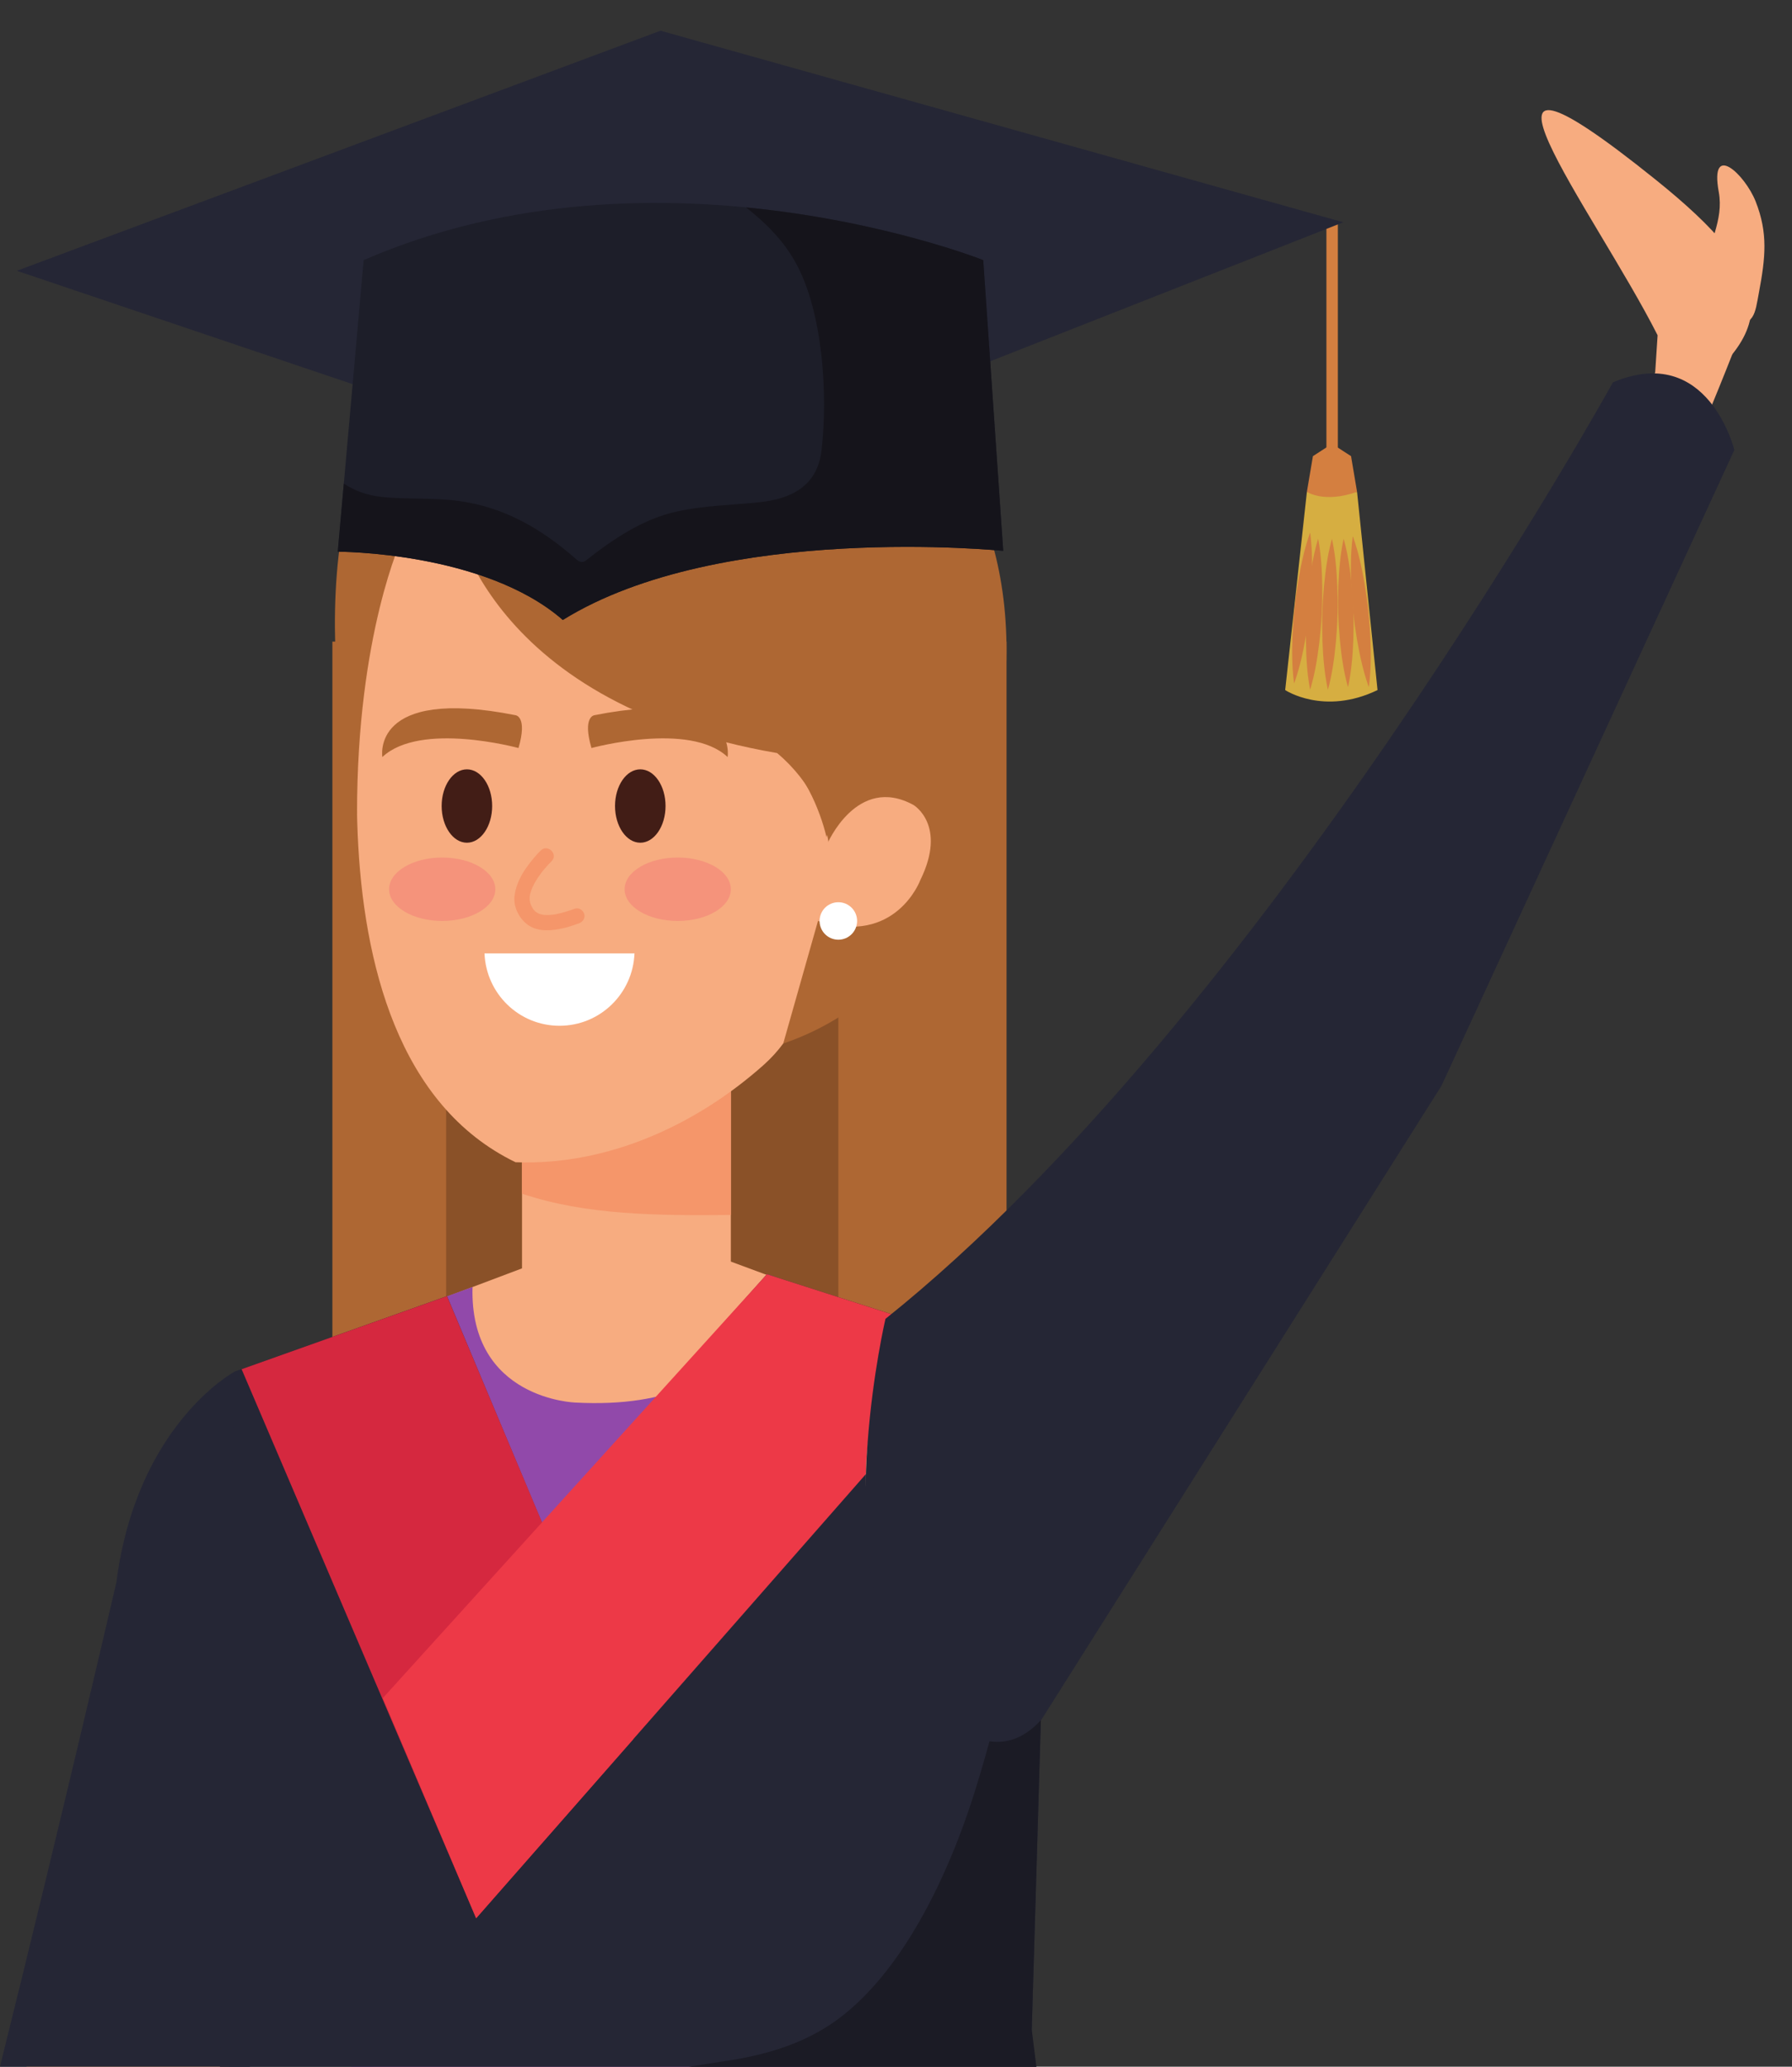<?xml version="1.0" encoding="UTF-8"?><svg xmlns="http://www.w3.org/2000/svg" xmlns:xlink="http://www.w3.org/1999/xlink" height="1907.1" preserveAspectRatio="xMidYMid meet" version="1.0" viewBox="246.7 92.9 1653.4 1907.1" width="1653.4" zoomAndPan="magnify"><rect x="246.7" y="92.9" width="1653.4" height="1907.1" fill="#333333" stroke="none"/><g><g><path d="M 457.973 2000.078 C 492.547 1884.738 511.77 1785.109 555.699 1621.75 C 593.992 1447.648 545.992 1332.09 545.992 1332.09 C 382.008 1367.82 373.367 1514.602 373.367 1514.602 C 373.367 1514.602 334.719 1705.75 271.148 2000.078 L 457.973 2000.078" fill="#f7ac80"/></g><g><path d="M 477.266 2000.078 C 514.586 1904.941 543.156 1833.359 553.379 1810.52 C 553.379 1810.52 655.965 1378.34 537.816 1332.09 L 462.98 1358.711 C 462.98 1358.711 372.859 1407.16 354.094 1552.871 C 354.094 1552.871 306.316 1759.852 246.652 2000.078 L 477.266 2000.078" fill="#252635"/></g><g><path d="M 978.047 1795.371 L 735.945 1795.371 C 735.945 1795.371 561.719 1816.609 553.379 1547.699 L 553.379 684.949 L 1175.398 684.949 L 1175.398 1547.699 C 1175.398 1547.699 1160.738 1816.609 978.047 1795.371" fill="#ae6733"/></g><g><path d="M 1020.211 684.949 L 658.324 684.949 L 658.324 1778.398 C 698.996 1799.82 735.945 1795.371 735.945 1795.371 L 978.047 1795.371 C 993.266 1797.148 1007.219 1796.738 1020.211 1794.789 L 1020.211 684.949" fill="#8a5128"/></g><g><path d="M 728.336 1313.309 L 921.023 1313.309 L 921.023 1093.551 L 728.336 1093.551 L 728.336 1313.309" fill="#f7ac80"/></g><g><path d="M 728.336 1194.41 L 728.336 1093.551 L 921.023 1093.551 L 921.023 1214.031 C 852.922 1214.66 787.402 1214.25 728.336 1194.41" fill="#f5966a"/></g><g><path d="M 538.715 1821.578 L 597.129 1977.539 L 590.66 2000.078 L 1024.379 2000.078 L 1148.398 1656.609 L 1148.27 1656.199 C 1172.59 1595.57 1205.828 1531.781 1215.738 1466.719 C 1227.52 1389.379 1160.461 1350.199 1086.871 1318.5 L 914.953 1254.82 L 750.812 1254.82 L 714.227 1268.629 L 641.516 1296.051 L 545.992 1332.09 C 545.992 1332.09 520.355 1343.391 504.016 1399.59 C 504.016 1399.59 491.23 1459.012 492.77 1562.16 C 492.77 1562.16 477.996 1689.602 538.715 1821.578" fill="#f7ac80"/></g><g><path d="M 983.25 1032.73 C 975.613 1048.543 965.352 1063.059 951.32 1075.574 C 888.91 1131.188 806.895 1168.629 722.402 1165.387 C 505.723 1060.586 593.555 638.953 593.555 638.953 C 634.539 437.117 808.238 444.281 808.238 444.281 C 939.715 443.629 1057.113 510.238 1071.938 649.301 C 1077.582 702.555 1065.188 759.035 1060.516 811.875 C 1057.031 850.762 1050.746 889.391 1036.914 926.043 C 1022.711 963.391 1000.434 996.777 983.25 1032.73" fill="#f7ac80"/></g><g><path d="M 823 913.461 C 823 929.641 844.934 942.719 872.004 942.719 C 899.09 942.719 921.023 929.641 921.023 913.461 C 921.023 897.301 899.09 884.211 872.004 884.211 C 844.934 884.211 823 897.301 823 913.461" fill="#f5937b"/></g><g><path d="M 605.684 913.461 C 605.684 929.641 627.617 942.719 654.688 942.719 C 681.777 942.719 703.711 929.641 703.711 913.461 C 703.711 897.301 681.777 884.211 654.688 884.211 C 627.617 884.211 605.684 897.301 605.684 913.461" fill="#f5937b"/></g><g><path d="M 654.191 836.672 C 654.191 855.328 664.648 870.539 677.5 870.539 C 690.371 870.539 700.797 855.328 700.797 836.672 C 700.797 817.941 690.371 802.82 677.5 802.82 C 664.648 802.82 654.191 817.941 654.191 836.672" fill="#421d16"/></g><g><path d="M 860.766 836.672 C 860.766 855.328 850.34 870.539 837.469 870.539 C 824.598 870.539 814.16 855.328 814.16 836.672 C 814.16 817.941 824.598 802.82 837.469 802.82 C 850.34 802.82 860.766 817.941 860.766 836.672" fill="#421d16"/></g><g><path d="M 792.422 783.16 C 792.422 783.16 882.895 758.359 918.031 791.461 C 918.031 791.461 929.23 726.16 795.062 752.891 C 795.062 752.891 783.914 754.07 792.422 783.16" fill="#ae6733"/></g><g><path d="M 725.09 783.16 C 725.09 783.16 634.625 758.359 599.488 791.461 C 599.488 791.461 588.262 726.16 722.457 752.891 C 722.457 752.891 733.578 754.07 725.09 783.16" fill="#ae6733"/></g><g><path d="M 745.652 877.672 C 741.379 881.809 737.609 886.488 734.051 891.23 C 727.758 899.609 722.734 909.059 721.445 919.559 C 720.152 930.102 726.062 941.449 734.879 947.09 C 744.109 952.988 756.223 951.719 766.34 949.41 C 771.273 948.281 776.094 946.68 780.844 944.949 C 784.438 943.641 786.828 940.23 785.75 936.309 C 784.797 932.84 780.707 930.078 777.105 931.398 C 771.281 933.52 765.359 935.391 759.262 936.559 C 758.613 936.68 757.965 936.789 757.316 936.891 C 755.207 937.238 758.734 936.738 756.656 936.98 C 755.453 937.121 754.238 937.199 753.027 937.25 C 751.883 937.301 750.738 937.281 749.598 937.219 C 749.047 937.199 748.504 937.141 747.957 937.09 C 749.926 937.281 747.605 937.012 747.211 936.93 C 746.211 936.738 745.234 936.449 744.273 936.129 C 743.91 936.012 742.363 935.328 744.117 936.102 C 743.672 935.91 743.242 935.68 742.812 935.449 C 742.32 935.18 739.887 933.41 741.418 934.641 C 740.508 933.91 739.699 933.059 738.941 932.191 C 737.797 930.859 739.809 933.41 738.781 931.949 C 738.469 931.512 738.191 931.051 737.914 930.59 C 737.625 930.109 737.367 929.609 737.113 929.109 C 737.004 928.898 736.242 927.141 736.863 928.648 C 736.379 927.48 736.004 926.27 735.656 925.051 C 735.512 924.551 735.434 924.031 735.344 923.512 C 735.688 925.5 735.371 923.199 735.355 922.77 C 735.312 921.699 735.391 920.621 735.5 919.559 C 735.309 921.43 735.52 919.602 735.582 919.262 C 735.684 918.711 735.812 918.172 735.941 917.629 C 736.211 916.52 736.559 915.43 736.926 914.359 C 737.113 913.809 737.324 913.27 737.535 912.73 C 737.836 911.98 737.824 912 737.5 912.781 C 737.66 912.422 737.82 912.059 737.984 911.711 C 740.016 907.281 742.672 903.148 745.527 899.211 C 745.852 898.77 746.18 898.328 746.512 897.891 C 747.609 896.422 745.609 899.039 746.711 897.621 C 747.328 896.84 747.965 896.059 748.602 895.281 C 749.773 893.871 750.984 892.48 752.223 891.121 C 753.312 889.922 754.422 888.738 755.59 887.609 C 762.113 881.301 752.164 871.371 745.652 877.672" fill="#f5966a"/></g><g><path d="M 1009.707 913.469 C 1009.707 913.469 1029.328 843.887 963.836 787.84 L 945.832 629.812 C 945.832 629.812 846.246 524.656 617.902 589.09 C 617.902 589.09 575.965 677.488 576.129 843.887 C 576.129 843.887 505.582 562.289 626.684 444.238 C 626.684 444.238 700.746 336.695 921.023 371.832 C 921.023 371.832 1266.43 444.238 1152.246 844.465 C 1152.246 844.465 1115.355 1006.086 969.352 1055.844 L 1009.707 913.469" fill="#ae6733"/></g><g><path d="M 1009.711 872.191 C 1009.711 872.191 1037.18 807.051 1089.578 835.73 C 1089.578 835.73 1120.789 854.18 1095.871 904.961 C 1095.871 904.961 1073.379 966.172 1001.41 942.719 L 1009.711 872.191" fill="#f7ac80"/></g><g><path d="M 574.973 1980.82 L 571.094 2000.078 L 1041.34 2000.078 L 1169.68 1651.828 C 1224.238 1512.449 1215.762 1422.859 1215.762 1422.859 C 1220.16 1365.77 1092.961 1317.449 1092.961 1317.449 L 954.672 1268.699 C 954.672 1268.699 956.348 1396.512 777.66 1387.141 C 777.66 1387.141 679.801 1384.379 682.672 1280.512 L 604.555 1308.922 C 604.555 1308.922 538.945 1431.449 483.379 1559.891 C 483.379 1559.891 466.988 1668.988 506.129 1792.199 L 574.973 1980.82" fill="#9149aa"/></g><g><path d="M 885.547 1980.391 C 890.262 1987.051 894.629 1993.602 898.75 2000.078 L 1041.34 2000.078 L 1169.68 1651.828 C 1200.371 1573.441 1211.121 1510.809 1214.629 1470.988 C 1136.148 1486.41 1069.031 1507.82 1053.48 1553.441 C 1035.898 1605.012 1059.789 1673.602 1063.82 1726.078 C 1069.648 1801.84 1009.672 1875.301 956.492 1884.66 C 873.043 1899.328 848.109 1885.672 748.172 1885.102 C 796.379 1913.898 788.504 1904.48 817.602 1924.422 C 841.297 1940.648 868.895 1956.879 885.547 1980.391" fill="#5f4397"/></g><g><path d="M 693.742 972.699 C 695.203 1009.781 725.48 1039.449 762.914 1039.449 C 800.352 1039.449 830.656 1009.781 832.109 972.699 L 693.742 972.699" fill="#fff"/></g><g><path d="M 963.84 787.832 C 987.168 801.172 1003.34 840.125 1009.301 865.375 C 1036.773 763.738 1107.184 636.867 1025.246 538.156 C 986.789 491.855 938.145 476.809 879.953 477.332 C 816.742 477.91 641.094 484.359 663.77 561.207 C 663.77 561.207 688.473 740.402 963.84 787.832" fill="#ae6733"/></g><g><path d="M 1037.512 942.719 C 1037.512 952.281 1029.762 960.031 1020.211 960.031 C 1010.648 960.031 1002.898 952.281 1002.898 942.719 C 1002.898 933.172 1010.648 925.441 1020.211 925.441 C 1029.762 925.441 1037.512 933.172 1037.512 942.719" fill="#fff"/></g><g><path d="M 1202.809 2000.078 L 1198.648 1966.809 L 1216.699 1352.922 L 954.281 1268.699 L 747.785 1500.539 L 659.133 1288.93 L 462.98 1358.711 L 449.633 2000.078 L 1202.809 2000.078" fill="#252635"/></g><g><path d="M 686.016 1863 L 469.629 1356.352 L 659.133 1288.93 L 830.922 1697.852 L 686.016 1863" fill="#d5283f"/></g><g><path d="M 686.016 1863 L 1151.82 1332.09 L 954.281 1268.699 L 599.938 1659.809 L 686.016 1863" fill="#ed3947"/></g><g><path d="M 1202.898 2000.078 L 1198.648 1966.039 L 1216.699 1352.148 C 1205.488 1484.73 1185.379 1622.129 1145.102 1749.211 C 1131.648 1791.641 1111.23 1841.809 1083.5 1884.898 C 1063.469 1916.02 1039.648 1943.461 1011.871 1961.68 C 982.395 1981 947.984 1990.281 913.395 1995.141 C 907.469 1995.961 895.805 1998.02 882.137 2000.078 L 1202.898 2000.078" fill="#1b1b25"/></g><g><path d="M 1181.629 1619.172 C 1109.117 1640.973 1051.859 1517.613 1051.859 1517.613 C 1026.137 1393.793 1086.867 1318.504 1086.867 1318.504 C 1086.867 1318.504 1233.012 1238.363 1426.18 954.23 C 1544.086 780.785 1643.887 643.941 1787.547 415.051 L 1848.793 410.074 C 1848.793 410.074 1765.906 630.047 1561.188 1041.371 C 1475.816 1212.891 1292.012 1441.961 1181.629 1619.172" fill="#f7ac80"/></g><g><path d="M 1776.098 402.27 C 1717.801 287.047 1568.324 92.945 1774.465 258.84 C 1885.355 348.059 1900.02 401.359 1771.191 477.641 L 1776.098 402.27" fill="#f7ac80"/></g><g><path d="M 1832.508 269.941 C 1824.004 223.098 1856.719 253.855 1866.574 278.832 C 1878.094 308.035 1875.613 330.707 1869.578 362.895 C 1865.945 382.258 1865.664 394.617 1842.715 391.133 C 1814.848 386.906 1818.621 364.48 1820.289 344.082 C 1822.48 316.902 1837.414 296.816 1832.508 269.941" fill="#f7ac80"/></g><g><path d="M 1063.672 1309.91 C 1063.672 1309.91 1016.453 1511.758 1073.383 1621.75 C 1073.383 1621.75 1145.102 1749.207 1207.852 1679.348 L 1576.77 1094.668 L 1846.902 508.125 C 1846.902 508.125 1822.703 408.629 1734.867 445.734 C 1734.867 445.734 1411.363 1031.797 1063.672 1309.91" fill="#252635"/></g><g><path d="M 1481.074 516.641 L 1470.523 516.641 L 1470.523 298.227 L 1481.074 298.227 L 1481.074 516.641" fill="#d47f40"/></g><g><path d="M 1452.512 546.75 L 1432.48 729.672 C 1432.48 729.672 1468.23 753.52 1517.691 729.672 L 1498.801 546.75 L 1452.512 546.75" fill="#d6ae41"/></g><g><path d="M 1498.801 546.75 L 1493.25 513.82 L 1475.66 502.449 L 1458.07 513.82 L 1452.512 546.75 C 1452.512 546.75 1468.23 557.539 1498.801 546.75" fill="#d47f40"/></g><g><path d="M 1455.488 584.379 C 1455.488 584.379 1456.91 593.328 1457.191 606.559 C 1457.57 619.789 1456.879 637.309 1455.09 654.711 C 1453.211 672.109 1450.211 689.379 1447.031 702.238 C 1443.98 715.109 1440.719 723.551 1440.719 723.551 C 1440.719 723.551 1439.289 714.609 1439.02 701.379 C 1438.629 688.141 1439.32 670.629 1441.141 653.23 C 1443.031 635.852 1446.051 618.57 1449.199 605.711 C 1452.238 592.84 1455.488 584.379 1455.488 584.379" fill="#d47f40"/></g><g><path d="M 1494.879 587.719 C 1494.879 587.719 1498.141 596.16 1501.18 609.039 C 1504.34 621.91 1507.34 639.18 1509.25 656.578 C 1511.039 673.961 1511.738 691.488 1511.34 704.711 C 1511.07 717.949 1509.648 726.898 1509.648 726.898 C 1509.648 726.898 1506.371 718.441 1503.328 705.57 C 1500.16 692.711 1497.172 675.43 1495.27 658.059 C 1493.469 640.66 1492.801 623.121 1493.191 609.879 C 1493.461 596.672 1494.879 587.719 1494.879 587.719" fill="#d47f40"/></g><g><path d="M 1462.879 590.121 C 1462.879 590.121 1464.77 598.941 1465.73 612.078 C 1466.82 625.23 1467.078 642.68 1466.191 660.09 C 1465.23 677.48 1463.148 694.809 1460.672 707.762 C 1458.32 720.719 1455.488 729.301 1455.488 729.301 C 1455.488 729.301 1453.59 720.469 1452.621 707.352 C 1451.531 694.211 1451.289 676.738 1452.172 659.352 C 1453.141 641.941 1455.238 624.609 1457.711 611.66 C 1460.07 598.691 1462.879 590.121 1462.879 590.121" fill="#d47f40"/></g><g><path d="M 1475.609 590.121 C 1475.609 590.121 1477.73 598.871 1479.039 611.969 C 1480.461 625.07 1481.18 642.488 1480.789 659.891 C 1480.281 677.289 1478.648 694.66 1476.52 707.66 C 1474.512 720.672 1471.898 729.301 1471.898 729.301 C 1471.898 729.301 1469.77 720.531 1468.441 707.43 C 1467.02 694.352 1466.32 676.91 1466.738 659.52 C 1467.25 642.141 1468.879 624.762 1471.02 611.75 C 1473.031 598.77 1475.609 590.121 1475.609 590.121" fill="#d47f40"/></g><g><path d="M 1486.43 590.121 C 1486.43 590.121 1489.031 598.602 1491.07 611.371 C 1493.23 624.141 1494.898 641.199 1495.449 658.301 C 1495.91 675.398 1495.25 692.531 1493.828 705.41 C 1492.551 718.281 1490.43 726.898 1490.43 726.898 C 1490.43 726.898 1487.82 718.41 1485.762 705.641 C 1483.609 692.871 1481.949 675.809 1481.41 658.711 C 1480.961 641.609 1481.641 624.488 1483.051 611.609 C 1484.328 598.738 1486.43 590.121 1486.43 590.121" fill="#d47f40"/></g><g><path d="M 1486.086 298.008 L 856.133 121.238 L 262.215 342.773 L 859.891 544.59 L 1486.086 298.008" fill="#252635"/></g><g><path d="M 765.984 664.98 C 693.461 601.73 558.348 602 558.348 602 L 582.223 332.918 C 855.418 214.215 1153.891 332.918 1153.891 332.918 L 1172.34 601.238 C 1172.34 601.238 911.863 574.504 765.984 664.98" fill="#1d1e29"/></g><g><path d="M 598.434 551.395 C 622.227 553.988 646.395 551.922 670.121 555.184 C 712.254 561.012 746.57 580.875 778.777 609.344 C 780.883 611.227 784.34 612.422 786.844 610.438 C 812.48 590.301 839.902 571.652 871.766 564.766 C 897.031 559.32 921.965 559.027 947.418 556.332 C 976.074 553.289 1000.777 542.016 1004.695 508.441 C 1010.625 457.629 1006.066 381.246 981.121 335.844 C 969.352 314.402 953.02 298.492 935.082 284.32 C 1062.684 296.723 1153.883 332.926 1153.883 332.926 L 1172.336 601.246 C 1172.336 601.246 911.863 574.504 765.984 664.98 C 693.457 601.734 558.344 602.004 558.344 602.004 L 563.918 539.184 C 573.664 545.496 584.891 549.949 598.434 551.395" fill="#15141b"/></g></g></svg>